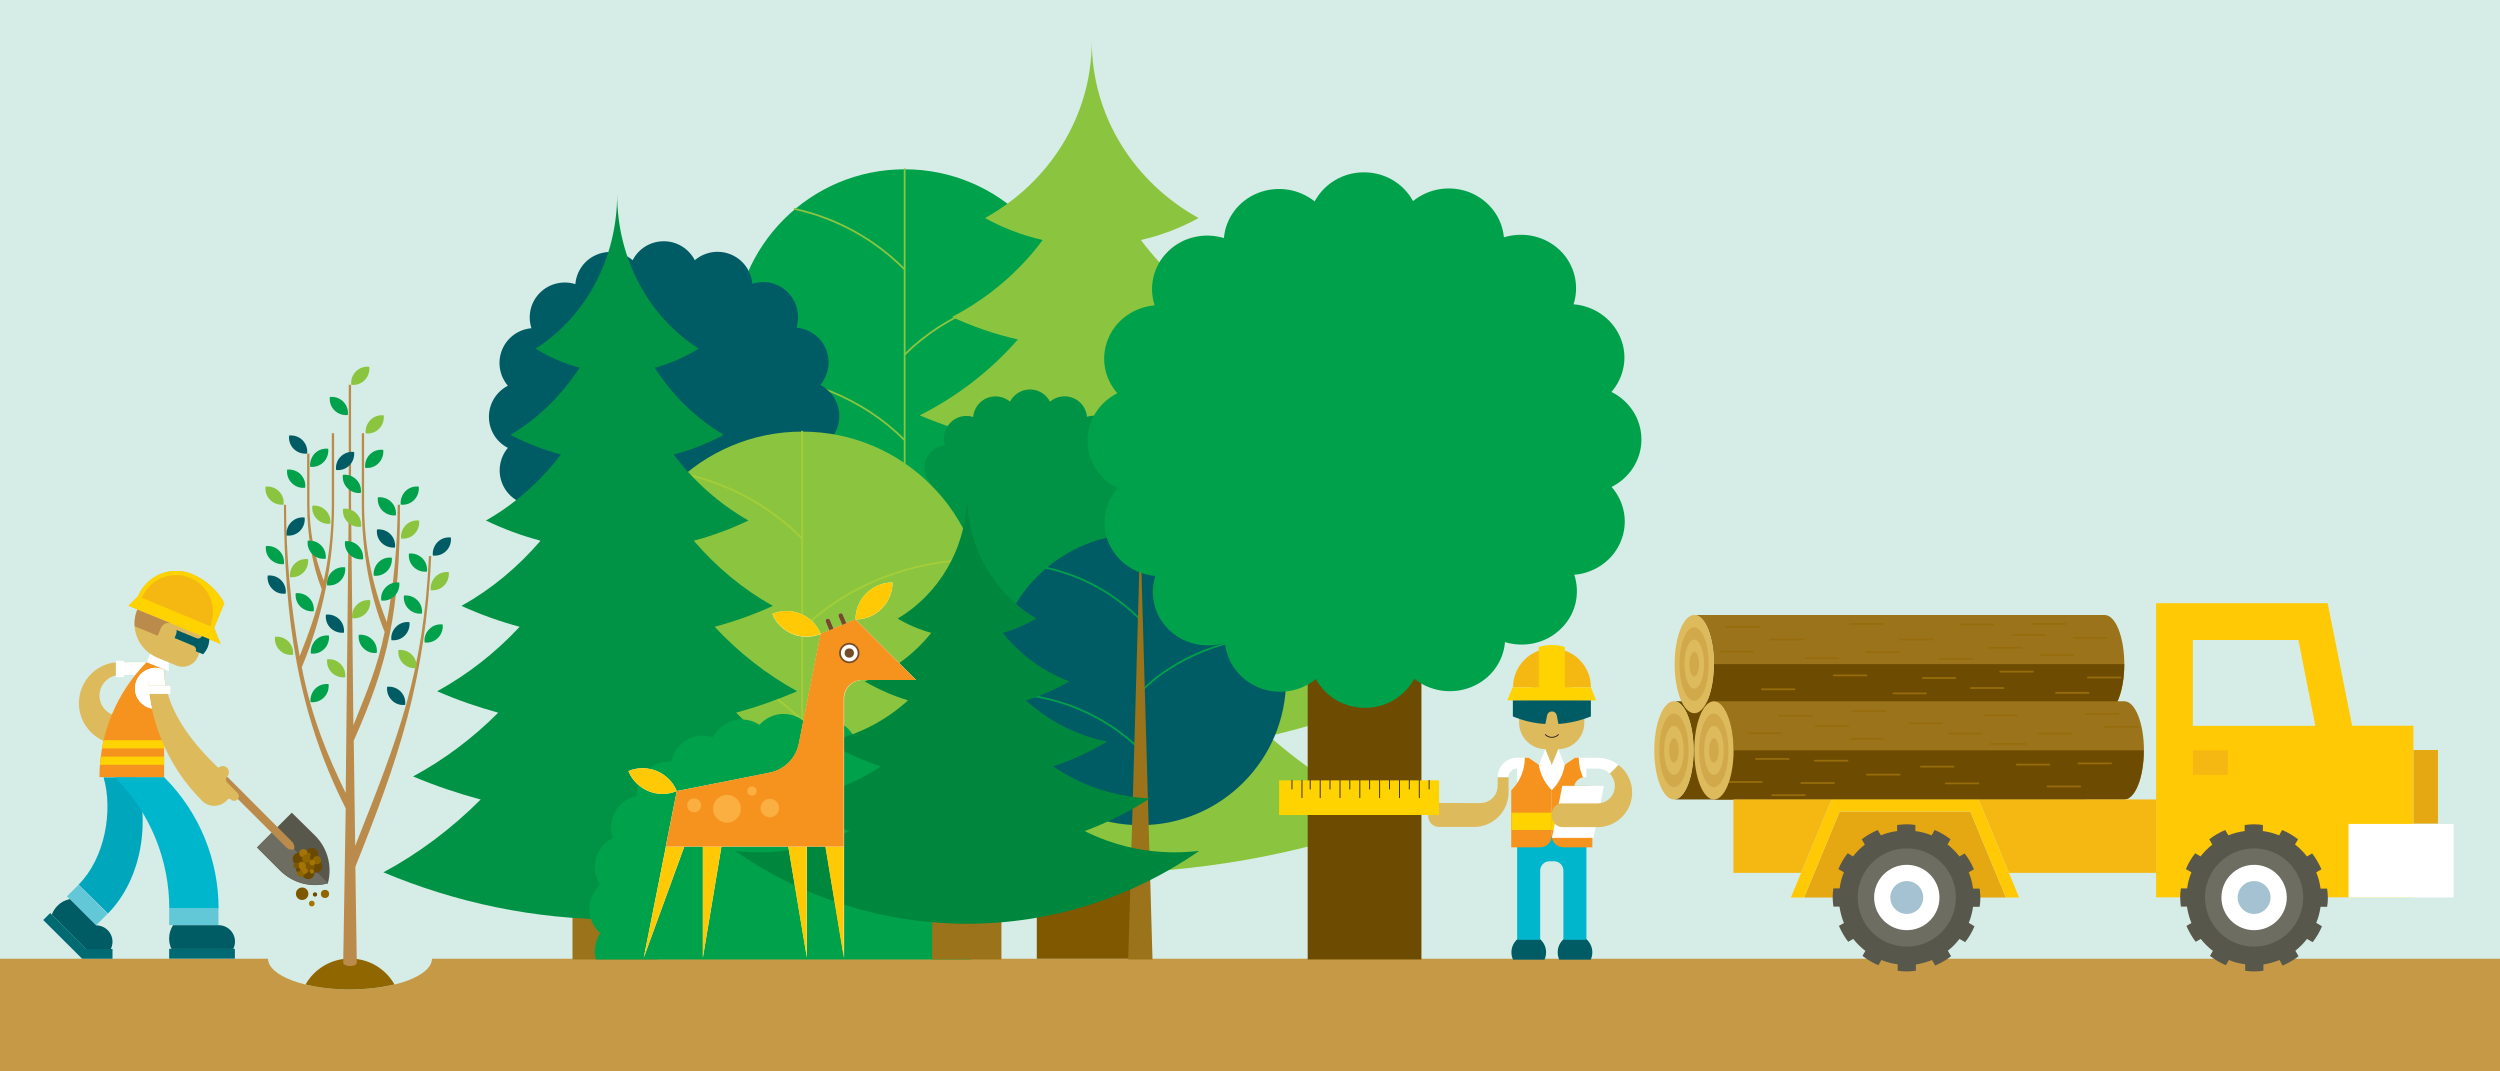 <?xml version="1.0" encoding="utf-8"?>
<!-- Generator: Adobe Illustrator 19.2.1, SVG Export Plug-In . SVG Version: 6.00 Build 0)  -->
<svg version="1.1" id="Layer_1" xmlns="http://www.w3.org/2000/svg" xmlns:xlink="http://www.w3.org/1999/xlink" x="0px" y="0px"
	 viewBox="0 0 1400 600" style="enable-background:new 0 0 1400 600;" xml:space="preserve">
<rect x="0" y="0" width="1400" height="600" fill="#333333" stroke="none"/>
<style type="text/css">
	.st0{fill:#D6ECE6;}
	.st1{fill:#C59946;}
	.st2{fill:#6D4B00;}
	.st3{fill:#DDBA5B;}
	.st4{fill:#D1A94B;}
	.st5{fill:#9B731A;}
	.st6{fill:none;stroke:#966C0C;stroke-linecap:round;stroke-miterlimit:10;}
	.st7{fill:#E5A812;}
	.st8{fill:#58574B;}
	.st9{fill:#6D6D62;}
	.st10{fill:#FFFFFF;}
	.st11{fill:#A4C2D1;}
	.st12{fill:#F5B711;}
	.st13{fill:#FFCA05;}
	.st14{fill:#00A14B;}
	.st15{fill:none;stroke:#8BC53F;stroke-linecap:round;stroke-miterlimit:10;}
	.st16{fill:#7F5800;}
	.st17{fill:#8BC53F;}
	.st18{fill:#009345;}
	.st19{fill:#005C64;}
	.st20{fill:none;stroke:#00A14B;stroke-linecap:round;stroke-miterlimit:10;}
	.st21{fill:none;stroke:#A5CD39;stroke-linecap:round;stroke-miterlimit:10;}
	.st22{fill:#00873E;}
	.st23{fill:#F6921E;}
	.st24{fill:#FFFFFF;stroke:#754C28;stroke-miterlimit:10;}
	.st25{fill:#754C28;}
	.st26{fill:#FAAF40;}
	.st27{fill:#00A7BC;}
	.st28{fill:#00B6CD;}
	.st29{fill:#62C8D8;}
	.st30{fill:#006A72;}
	.st31{fill:#BA8B4A;}
	.st32{fill:#FFD300;}
	.st33{fill:none;}
	.st34{fill:#7E5800;}
	.st35{fill:#906600;}
	.st36{fill:#A47406;}
	.st37{fill:#6B4900;}
	.st38{fill:#FFFFFF;stroke:#231F20;stroke-width:0.5;stroke-linecap:round;stroke-miterlimit:10;}
	.st39{fill:none;stroke:#231F20;stroke-width:0.5;stroke-linecap:round;stroke-miterlimit:10;}
</style>
<rect class="st0" width="1400" height="560"/>
<g>
	<path class="st1" d="M1400,536.9H241.9c-0.1,9.5-20.6,17.2-45.9,17.2c-25.3,0-45.8-7.7-45.9-17.2H0V600h1400V536.9z"/>
</g>
<g>
	<g>
		<path class="st2" d="M1167.2,447.7c6.1,0,11-12.3,11-27.5c0-15.2-4.9-27.5-11-27.5H937.4c6.1,0,11,12.3,11,27.5
			c0,15.2-4.9,27.5-11,27.5H1167.2z"/>
		<ellipse class="st3" cx="937.4" cy="420.2" rx="11" ry="27.5"/>
		<path class="st4" d="M929.2,420.2c0-11.4,3.7-20.6,8.2-20.6c4.5,0,8.2,9.2,8.2,20.6c0,11.4-3.7,20.6-8.2,20.6
			C932.9,440.8,929.2,431.6,929.2,420.2z M937.4,433.9c3,0,5.5-6.1,5.5-13.7c0-7.6-2.5-13.7-5.5-13.7c-3,0-5.5,6.1-5.5,13.7
			C931.9,427.8,934.4,433.9,937.4,433.9z M937.4,427.1c1.5,0,2.7-3.1,2.7-6.9c0-3.8-1.2-6.9-2.7-6.9c-1.5,0-2.7,3.1-2.7,6.9
			C934.7,424,935.9,427.1,937.4,427.1z"/>
	</g>
	<g>
		<g>
			<path class="st5" d="M1178.6,399.4c6.1,0,11-12.3,11-27.5c0-15.2-4.9-27.5-11-27.5H948.8c6.1,0,11,12.3,11,27.5
				c0,15.2-4.9,27.5-11,27.5H1178.6z"/>
			<path class="st2" d="M959.8,371.9c0,15.2-4.9,27.5-11,27.5h229.8c6.1,0,11-12.3,11-27.5H959.8z"/>
		</g>
		<ellipse class="st3" cx="948.8" cy="371.9" rx="11" ry="27.5"/>
		<path class="st4" d="M940.5,371.9c0-11.4,3.7-20.6,8.2-20.6c4.5,0,8.2,9.2,8.2,20.6c0,11.4-3.7,20.6-8.2,20.6
			C944.2,392.5,940.5,383.3,940.5,371.9z M948.8,385.6c3,0,5.5-6.1,5.5-13.7s-2.5-13.7-5.5-13.7c-3,0-5.5,6.1-5.5,13.7
			S945.7,385.6,948.8,385.6z M948.8,378.8c1.5,0,2.7-3.1,2.7-6.9c0-3.8-1.2-6.9-2.7-6.9c-1.5,0-2.7,3.1-2.7,6.9
			C946,375.7,947.3,378.8,948.8,378.8z"/>
		<g>
			<line class="st6" x1="966.8" y1="351.1" x2="985.1" y2="351.1"/>
			<line class="st6" x1="991.5" y1="358.1" x2="1009.8" y2="358.1"/>
			<line class="st6" x1="1076.7" y1="379.7" x2="1095" y2="379.7"/>
			<line class="st6" x1="963.8" y1="364.9" x2="982.1" y2="364.9"/>
			<line class="st6" x1="1026.9" y1="378.2" x2="1045.2" y2="378.2"/>
			<line class="st6" x1="986.7" y1="386" x2="1005" y2="386"/>
			<line class="st6" x1="1138.4" y1="349.4" x2="1156.7" y2="349.4"/>
			<line class="st6" x1="1151.4" y1="388" x2="1169.7" y2="388"/>
			<line class="st6" x1="1127" y1="355.6" x2="1145.3" y2="355.6"/>
			<line class="st6" x1="1063.9" y1="358.1" x2="1082.2" y2="358.1"/>
			<line class="st6" x1="1011" y1="368.6" x2="1029.3" y2="368.6"/>
			<line class="st6" x1="1036.1" y1="349.4" x2="1054.4" y2="349.4"/>
			<line class="st6" x1="1097.8" y1="349.7" x2="1116.1" y2="349.7"/>
			<line class="st6" x1="1086.2" y1="369" x2="1104.5" y2="369"/>
			<line class="st6" x1="1161.4" y1="357.2" x2="1179.7" y2="357.2"/>
			<line class="st6" x1="1120.1" y1="376.1" x2="1138.4" y2="376.1"/>
			<line class="st6" x1="1103.7" y1="385.3" x2="1122" y2="385.3"/>
			<line class="st6" x1="1113.9" y1="362.8" x2="1132.2" y2="362.8"/>
			<line class="st6" x1="1142.9" y1="366.9" x2="1161.2" y2="366.9"/>
			<line class="st6" x1="1060.2" y1="388.3" x2="1078.5" y2="388.3"/>
			<line class="st6" x1="1045.1" y1="365.2" x2="1063.4" y2="365.2"/>
			<line class="st6" x1="1169.2" y1="379.4" x2="1187.5" y2="379.4"/>
		</g>
	</g>
	<g>
		<path class="st5" d="M1189.6,447.7c6.1,0,11-12.3,11-27.5c0-15.2-4.9-27.5-11-27.5H959.8c6.1,0,11,12.3,11,27.5
			c0,15.2-4.9,27.5-11,27.5H1189.6z"/>
		<path class="st2" d="M970.7,420.2c0,15.2-4.9,27.5-11,27.5h229.8c6.1,0,11-12.3,11-27.5H970.7z"/>
	</g>
	<g>
		<line class="st6" x1="992.4" y1="445.3" x2="1010.7" y2="445.3"/>
		<line class="st6" x1="996.4" y1="400.8" x2="1014.7" y2="400.8"/>
		<line class="st6" x1="1163.9" y1="427.5" x2="1182.2" y2="427.5"/>
		<line class="st6" x1="979.2" y1="410.6" x2="997.5" y2="410.6"/>
		<line class="st6" x1="1016.3" y1="426" x2="1034.6" y2="426"/>
		<line class="st6" x1="1045.5" y1="433.8" x2="1063.8" y2="433.8"/>
		<line class="st6" x1="1075.7" y1="429.3" x2="1094" y2="429.3"/>
		<line class="st6" x1="1037.6" y1="398.2" x2="1055.9" y2="398.2"/>
		<line class="st6" x1="1069.1" y1="405.1" x2="1087.4" y2="405.1"/>
		<line class="st6" x1="1008.7" y1="438.5" x2="1027" y2="438.5"/>
		<line class="st6" x1="1141.9" y1="410.8" x2="1160.2" y2="410.8"/>
		<line class="st6" x1="1129.4" y1="428.2" x2="1147.7" y2="428.2"/>
		<line class="st6" x1="1168.1" y1="399.7" x2="1186.4" y2="399.7"/>
		<line class="st6" x1="1178.9" y1="407" x2="1197.2" y2="407"/>
		<line class="st6" x1="1091.2" y1="410.8" x2="1109.5" y2="410.8"/>
		<line class="st6" x1="1146.6" y1="440.4" x2="1164.9" y2="440.4"/>
		<line class="st6" x1="1111.1" y1="400.6" x2="1129.4" y2="400.6"/>
		<line class="st6" x1="1134.3" y1="416.6" x2="1114.8" y2="416.6"/>
		<line class="st6" x1="1089.6" y1="438.7" x2="1107.9" y2="438.7"/>
		<line class="st6" x1="1036.1" y1="413.7" x2="1054.4" y2="413.7"/>
		<line class="st6" x1="983.4" y1="425" x2="1001.7" y2="425"/>
		<line class="st6" x1="968.3" y1="437.9" x2="986.6" y2="437.9"/>
		<line class="st6" x1="1016.8" y1="406.6" x2="1035.1" y2="406.6"/>
	</g>
	<g>
		<g>
			<polygon class="st7" points="1123.3,502.6 1103.4,454.5 1030.2,454.5 1010.3,502.6 			"/>
		</g>
		<g>
			<path class="st8" d="M1026.7,507.7c-0.2-1.7-0.4-3.4-0.4-5.1s0.1-3.5,0.4-5.1h3.5c0.4-3.2,1.2-6.2,2.4-9l-3.1-1.8
				c1.3-3.2,3.1-6.2,5.2-8.9l3,1.8c1.9-2.5,4.1-4.7,6.6-6.6l-1.7-3c2.7-2.1,5.7-3.8,8.9-5.2l1.8,3c2.9-1.2,5.9-2,9.1-2.4v-3.4
				c1.7-0.2,3.4-0.4,5.1-0.4c1.7,0,3.5,0.1,5.1,0.4v3.4c3.2,0.4,6.2,1.2,9.1,2.4l1.7-3c3.2,1.3,6.2,3.1,8.9,5.2l-1.7,2.9
				c2.5,1.9,4.7,4.2,6.7,6.7l2.9-1.7c2.1,2.7,3.8,5.7,5.2,8.9l-2.9,1.7c1.2,2.9,2,5.9,2.4,9.1h3.7c0.2,1.7,0.4,3.4,0.4,5.1
				s-0.1,3.5-0.4,5.1h-3.7c-0.4,3.1-1.2,6.1-2.4,9l3.2,1.9c-1.3,3.2-3.1,6.2-5.2,8.9l-3.2-1.8c-1.9,2.5-4.1,4.7-6.5,6.6l1.8,3.1
				c-2.7,2.1-5.7,3.8-8.9,5.2l-1.8-3.1c-2.9,1.2-5.9,2-9,2.5v3.5c-1.7,0.2-3.4,0.4-5.1,0.4c-1.7,0-3.5-0.1-5.1-0.4V540
				c-3.2-0.4-6.3-1.2-9.1-2.4l-1.7,2.9c-3.2-1.3-6.2-3.1-8.9-5.2l1.6-2.8c-2.5-1.9-4.8-4.2-6.8-6.7l-2.8,1.6
				c-2.1-2.7-3.8-5.7-5.2-8.9l2.8-1.6c-1.2-2.9-2-6-2.5-9.2H1026.7z"/>
			<circle class="st9" cx="1067.8" cy="502.6" r="27.5"/>
			<circle class="st10" cx="1067.8" cy="502.6" r="18.3"/>
			<circle class="st11" cx="1067.8" cy="502.6" r="9.2"/>
		</g>
		<g>
			<polygon class="st12" points="1207.4,447.7 1207.4,488.8 1125,488.8 1108,447.7 			"/>
		</g>
		<g>
			<polygon class="st13" points="1025.6,447.7 1108,447.7 1130.7,502.6 1123.3,502.6 1103.4,454.5 1030.2,454.5 1010.3,502.6 
				1002.9,502.6 			"/>
		</g>
		<g>
			<polygon class="st12" points="970.7,447.7 970.7,488.8 1008.6,488.8 1025.6,447.7 			"/>
		</g>
		<g>
			<path class="st13" d="M1207.4,337.8v68.6v96.1h144.1v-96.1h-34.3l-13.7-68.6H1207.4z"/>
			<rect x="1315.2" y="461.4" class="st10" width="58.8" height="41.2"/>
			<rect x="1228" y="420.2" class="st12" width="19.6" height="13.7"/>
			
				<rect x="1351.5" y="420" transform="matrix(-1 -1.224647e-16 1.224647e-16 -1 2716.767 881.206)" class="st7" width="13.7" height="41.2"/>
			<g>
				<path class="st8" d="M1221.3,507.7c-0.2-1.7-0.4-3.4-0.4-5.1s0.1-3.5,0.4-5.1h3.5c0.4-3.2,1.2-6.2,2.4-9l-3.1-1.8
					c1.3-3.2,3.1-6.2,5.2-8.9l3,1.8c1.9-2.5,4.1-4.7,6.6-6.6l-1.7-3c2.7-2.1,5.7-3.8,8.9-5.2l1.8,3c2.9-1.2,5.9-2,9.1-2.4v-3.4
					c1.7-0.2,3.4-0.4,5.1-0.4c1.7,0,3.5,0.1,5.1,0.4v3.4c3.2,0.4,6.2,1.2,9.1,2.4l1.7-3c3.2,1.3,6.2,3.1,8.9,5.2l-1.7,2.9
					c2.5,1.9,4.7,4.2,6.7,6.7l2.9-1.7c2.1,2.7,3.8,5.7,5.2,8.9l-2.9,1.7c1.2,2.9,2,5.9,2.4,9.1h3.7c0.2,1.7,0.4,3.4,0.4,5.1
					s-0.1,3.5-0.4,5.1h-3.7c-0.4,3.1-1.2,6.1-2.4,9l3.2,1.9c-1.3,3.2-3.1,6.2-5.2,8.9l-3.2-1.8c-1.9,2.5-4.1,4.7-6.5,6.6l1.8,3.1
					c-2.7,2.1-5.7,3.8-8.9,5.2l-1.8-3.1c-2.9,1.2-5.9,2-9,2.5v3.5c-1.7,0.2-3.4,0.4-5.1,0.4c-1.7,0-3.5-0.1-5.1-0.4V540
					c-3.2-0.4-6.3-1.2-9.1-2.4l-1.7,2.9c-3.2-1.3-6.2-3.1-8.9-5.2l1.6-2.8c-2.5-1.9-4.8-4.2-6.8-6.7l-2.8,1.6
					c-2.1-2.7-3.8-5.7-5.2-8.9l2.8-1.6c-1.2-2.9-2-6-2.5-9.2H1221.3z"/>
				<circle class="st9" cx="1262.3" cy="502.6" r="27.5"/>
			</g>
		</g>
	</g>
	<ellipse class="st3" cx="959.8" cy="420.2" rx="11" ry="27.5"/>
	<path class="st4" d="M951.5,420.2c0-11.4,3.7-20.6,8.2-20.6c4.5,0,8.2,9.2,8.2,20.6c0,11.4-3.7,20.6-8.2,20.6
		C955.2,440.8,951.5,431.6,951.5,420.2z M959.8,433.9c3,0,5.5-6.1,5.5-13.7c0-7.6-2.5-13.7-5.5-13.7c-3,0-5.5,6.1-5.5,13.7
		C954.3,427.8,956.7,433.9,959.8,433.9z M959.8,427.1c1.5,0,2.7-3.1,2.7-6.9c0-3.8-1.2-6.9-2.7-6.9c-1.5,0-2.7,3.1-2.7,6.9
		C957,424,958.2,427.1,959.8,427.1z"/>
	<circle class="st10" cx="1262.3" cy="502.6" r="18.3"/>
	<circle class="st11" cx="1262.3" cy="502.6" r="9.2"/>
	<polygon class="st0" points="1228,406.5 1228,358.4 1287.1,358.4 1296.6,406.5 	"/>
</g>
<g>
	<circle class="st14" cx="506.6" cy="190.4" r="95.6"/>
	<path class="st15" d="M506.9,198.3c22.4-22.4,56.9-36.3,91.1-36.3"/>
	<path class="st15" d="M506.2,150.5C489.7,134,468.6,122.2,445,117"/>
	<path class="st15" d="M506.2,246.1c-22.4-22.4-56.2-37.1-92.9-36.8"/>
	<line class="st15" x1="506.6" y1="94.7" x2="506.6" y2="286"/>
</g>
<g>
	<rect x="580.6" y="482.8" class="st16" width="59.8" height="54.1"/>
	<path class="st17" d="M710.6,412.2c17.4-4,34.4-9.1,50.8-15.2c-22.9-10.8-43.9-24.7-62.6-41c15.3-3.7,30.3-8.3,44.8-13.8
		c-22.4-10.7-42.9-24.8-60.6-41.4c14.7-3.5,29-8,42.7-13.4c-21.9-10.7-41.5-24.9-58.1-41.9c13.9-3.2,27.3-7.6,40.2-13
		c-21.2-10.6-39.8-25.1-55-42.4c12.9-2.9,25.2-7.2,36.9-12.6c-20.2-10.5-37.6-25.3-50.8-43.1c11.5-2.6,22.3-6.8,32.3-12.3
		c-35.8-19.8-59.8-56.7-59.8-99.1c0,42.4-24.1,79.3-59.8,99.1c9.9,5.5,20.8,9.7,32.3,12.3c-13.2,17.8-30.6,32.6-50.8,43.1
		c11.7,5.4,24,9.7,36.9,12.6c-15.2,17.4-33.9,31.9-55,42.5c12.8,5.4,26.2,9.8,40.1,13c-16.6,17-36.2,31.2-58.1,41.9
		c13.8,5.5,28,9.9,42.7,13.4c-17.7,16.6-38.2,30.7-60.6,41.4c14.5,5.5,29.5,10.1,44.8,13.8c-18.6,16.3-39.7,30.2-62.6,41
		c16.2,5.9,32.9,10.9,49.9,15h-0.4c-21.2,18.6-45.2,34.4-71.3,46.7c53.1,19.5,110.8,30.3,171.1,30.3c60.3,0,118-10.7,171.1-30.2
		C755.7,446.5,731.8,430.7,710.6,412.2z"/>
</g>
<path class="st18" d="M624.7,312.9c4.5-0.4,8.7-3.2,10.5-7.7c1.9-4.5,0.9-9.5-2-13c4-2.1,6.8-6.3,6.8-11.2c0-4.9-2.8-9.1-6.8-11.2
	c2.9-3.5,3.8-8.4,2-12.9c-1.9-4.5-6.1-7.4-10.6-7.7c1.4-4.3,0.3-9.3-3.1-12.7c-3.5-3.5-8.4-4.5-12.8-3.1c-0.4-4.5-3.2-8.7-7.7-10.5
	c-4.5-1.9-9.5-0.9-13,2c-2.1-4-6.3-6.8-11.2-6.8c-4.9,0-9.1,2.8-11.2,6.8c-3.5-2.9-8.4-3.8-12.9-2c-4.5,1.9-7.4,6.1-7.7,10.6
	c-4.3-1.4-9.3-0.3-12.7,3.1c-3.5,3.5-4.5,8.4-3.1,12.8c-4.5,0.4-8.7,3.2-10.5,7.7c-1.9,4.5-0.9,9.5,2,13c-4,2.1-6.8,6.3-6.8,11.2
	c0,4.9,2.8,9.1,6.8,11.2c-2.9,3.5-3.8,8.4-2,12.9c1.9,4.5,6.1,7.4,10.6,7.7c-1.4,4.3-0.3,9.3,3.1,12.7c3.5,3.5,8.4,4.5,12.8,3.1
	c0.4,4.5,3.2,8.7,7.7,10.5c4.5,1.9,9.5,0.9,13-2c2.1,4,6.3,6.8,11.2,6.8c4.9,0,9.1-2.8,11.2-6.8c3.5,2.9,8.4,3.8,12.9,2
	c4.5-1.9,7.4-6.1,7.7-10.6c4.3,1.4,9.3,0.3,12.7-3.1C625.1,322.2,626.1,317.3,624.7,312.9z"/>
<path class="st19" d="M446.2,282.6c7-0.6,13.5-5,16.4-12c2.9-7,1.4-14.8-3.2-20.2c6.3-3.3,10.6-9.8,10.6-17.4
	c0-7.6-4.3-14.2-10.6-17.4c4.5-5.4,6-13.1,3.1-20.1c-2.9-7-9.4-11.4-16.5-12c2.1-6.8,0.5-14.4-4.8-19.8c-5.4-5.4-13.1-7-19.9-4.8
	c-0.6-7-5-13.5-12-16.4c-7-2.9-14.8-1.4-20.2,3.2c-3.3-6.3-9.8-10.6-17.4-10.6c-7.6,0-14.2,4.3-17.4,10.6c-5.4-4.5-13.1-6-20.1-3.1
	c-7,2.9-11.4,9.4-12,16.5c-6.8-2.1-14.4-0.5-19.8,4.8c-5.4,5.4-7,13.1-4.8,19.9c-7,0.6-13.5,5-16.4,12c-2.9,7-1.4,14.8,3.2,20.2
	c-6.3,3.3-10.6,9.8-10.6,17.4c0,7.6,4.3,14.2,10.6,17.4c-4.5,5.4-6,13.1-3.1,20.1c2.9,7,9.4,11.4,16.5,12
	c-2.1,6.8-0.5,14.4,4.8,19.8c5.4,5.4,13.1,7,19.9,4.8c0.6,7,5,13.5,12,16.4c7,2.9,14.8,1.4,20.2-3.2c3.3,6.3,9.8,10.6,17.4,10.6
	c7.6,0,14.2-4.3,17.4-10.6c5.4,4.5,13.1,6,20.1,3.1c7-2.9,11.4-9.4,12-16.5c6.8,2.1,14.4,0.5,19.8-4.8
	C446.7,297.1,448.3,289.4,446.2,282.6z"/>
<g>
	<circle class="st19" cx="638.6" cy="380.5" r="81.6"/>
	<path class="st20" d="M638.8,387.3c19.1-19.1,48.5-31,77.7-31"/>
	<path class="st20" d="M638.2,346.6c-14.1-14.1-32.1-24.2-52.2-28.6"/>
	<path class="st20" d="M638.2,419.6c-19.1-19.1-47.9-31.6-79.3-31.4"/>
	<polygon class="st5" points="645.4,537.3 631.8,537.3 638.6,299 	"/>
</g>
<g>
	<circle class="st17" cx="449.2" cy="343.7" r="102"/>
	<path class="st21" d="M449.5,352.2c23.9-23.9,60.7-38.7,97.2-38.7"/>
	<path class="st21" d="M448.8,301.2c-17.6-17.6-40.1-30.2-65.2-35.7"/>
	<path class="st21" d="M448.8,403.2c-23.9-23.9-59.9-39.5-99.1-39.3"/>
	<line class="st21" x1="449.2" y1="241.7" x2="449.2" y2="445.7"/>
</g>
<g>
	<rect x="320.6" y="489.9" class="st5" width="47.4" height="47.4"/>
	<path class="st18" d="M421.1,448c13.3-3.5,26.2-7.9,38.8-13.2c-17.5-9.4-33.5-21.5-47.7-35.7c11.7-3.2,23.1-7.2,34.2-12
		c-17.1-9.4-32.7-21.6-46.2-36.1c11.2-3,22.1-6.9,32.6-11.7c-16.7-9.3-31.6-21.7-44.3-36.5c10.6-2.8,20.8-6.6,30.6-11.3
		c-16.1-9.2-30.4-21.8-41.9-37c9.8-2.5,19.2-6.2,28.1-11c-15.4-9.1-28.7-22-38.7-37.6c8.7-2.3,17-5.9,24.6-10.7
		c-27.3-17.3-45.6-49.5-45.6-86.4c0,36.9-18.4,69.1-45.6,86.4c7.6,4.8,15.8,8.4,24.6,10.7c-10.1,15.5-23.3,28.4-38.7,37.6
		c8.9,4.7,18.3,8.4,28.2,11c-11.6,15.2-25.8,27.8-42,37c9.8,4.7,20,8.5,30.6,11.3c-12.7,14.8-27.6,27.2-44.3,36.5
		c10.5,4.8,21.4,8.7,32.6,11.7c-13.5,14.5-29.1,26.7-46.2,36.1c11,4.8,22.5,8.8,34.2,12c-14.2,14.2-30.2,26.3-47.7,35.7
		c12.3,5.2,25.1,9.5,38.1,13h-0.3c-16.2,16.2-34.5,30-54.4,40.7c40.5,17,84.5,26.4,130.5,26.4c46,0,90-9.3,130.5-26.4
		C455.5,477.9,437.3,464.2,421.1,448z"/>
</g>
<path class="st14" d="M543.9,537.3c1.4-5.2,0.4-10.5-2.4-14.7c3.7-3.3,6.1-8.2,6.1-13.6c0-5.4-2.4-10.2-6.1-13.6
	c2.7-4.2,3.8-9.5,2.4-14.7s-4.9-9.3-9.4-11.5c1.6-4.8,1.2-10.1-1.5-14.8c-2.7-4.7-7.1-7.7-12-8.7c0.3-5-1.5-10.1-5.3-13.9
	c-3.8-3.8-8.9-5.6-13.9-5.3c-1-4.9-4-9.4-8.7-12.1c-4.7-2.7-10-3.1-14.7-1.5c-2.2-4.5-6.3-8-11.5-9.4c-5.2-1.4-10.5-0.4-14.6,2.4
	c-3.3-3.7-8.1-6.1-13.5-6.1c-5.4,0-10.2,2.4-13.5,6.1c-4.2-2.7-9.4-3.8-14.6-2.4c-5.2,1.4-9.2,4.9-11.5,9.4
	c-4.7-1.6-10.1-1.2-14.7,1.5c-4.7,2.7-7.7,7.2-8.7,12.1c-5-0.3-10.1,1.5-13.9,5.3c-3.8,3.8-5.5,8.9-5.3,13.9c-4.9,1-9.3,4-12,8.7
	c-2.7,4.7-3.1,10.1-1.5,14.8c-4.5,2.3-8,6.3-9.4,11.5c-1.4,5.2-0.4,10.5,2.4,14.7c-3.7,3.3-6.1,8.2-6.1,13.6
	c0,5.4,2.4,10.2,6.1,13.6c-2.7,4.2-3.8,9.5-2.4,14.7H543.9z"/>
<g>
	<rect x="522" y="490.6" class="st5" width="38.8" height="46.7"/>
	<path class="st22" d="M657.9,477.3c-18.1,0-35.3-4.3-50.5-11.9c12.9-4.8,25.1-10.9,36.5-18.3c-19.9-0.8-38.5-7.3-54.1-17.9
		c10.6-3.6,20.6-8.2,30.1-13.9c-17.2-3.5-32.7-11.6-45.4-23.1c8.5-2.6,16.7-6.2,24.3-10.6c-14.7-5.6-27.5-15-37.3-27.2
		c6.7-1.8,13-4.6,18.8-8c-23.2-13.8-38.8-39.7-38.8-69.3c0,29.6-15.6,55.5-38.8,69.3c5.8,3.5,12.2,6.2,18.8,8
		c-9.8,12.2-22.6,21.7-37.3,27.2c7.6,4.4,15.7,8,24.3,10.6c-12.7,11.5-28.2,19.6-45.4,23.1c9.4,5.7,19.5,10.4,30.1,13.9
		c-15.7,10.6-34.2,17-54.1,17.9c11.4,7.3,23.7,13.5,36.5,18.3c-15.3,7.6-32.4,11.9-50.5,11.9c-4.6,0-9.1-0.3-13.5-0.8
		c37.1,25.8,81.9,40.8,130,40.8c48.1,0,92.9-15.1,130-40.8C667,477,662.5,477.3,657.9,477.3z"/>
</g>
<g>
	<g>
		<path class="st10" d="M479.1,346.9l-5.1,2.1l-2-4.8c-0.3-0.7-1-1-1.7-0.7c-0.7,0.3-1,1-0.7,1.7l2,4.8l-4.8,2l-2-4.8
			c-0.3-0.7-1-1-1.7-0.7c-0.7,0.3-1,1-0.7,1.7l2,4.8l-4.8,2c-4.4-10.6-16.5-15.6-27.1-11.2c4.4,10.6,16.5,15.6,27.1,11.2l-12.2,61.4
			c-1.6,8.2-8.1,14.7-16.3,16.3L379,443l-6.2,31.1h0.1l-12.4,62.2l22.7-62.2h10.4v62.2l10.4-62.2h37.5l10.4,62.2v-62.2h10.4
			l10.4,62.2v-62.2v-82.9c0-5.7,4.6-10.4,10.4-10.4H513L479.1,346.9z"/>
		<path class="st10" d="M499.8,326.2c-11.4,0-20.7,9.3-20.7,20.7C490.5,346.9,499.8,337.6,499.8,326.2z"/>
		<path class="st10" d="M351.9,431.8c4.4,10.6,16.5,15.6,27.1,11.2C374.6,432.4,362.5,427.4,351.9,431.8z"/>
	</g>
	<g>
		<g>
			<polyline class="st13" points="372.9,474.1 360.5,536.3 383.2,474.1 			"/>
			<polyline class="st13" points="472.5,474.1 472.5,536.3 462.2,474.1 			"/>
			<polyline class="st13" points="451.8,474.1 451.8,536.3 441.4,474.1 			"/>
			<polyline class="st13" points="393.6,474.1 393.6,536.3 404,474.1 			"/>
		</g>
		<g>
			<path class="st23" d="M372.8,474.1h99.7v-82.9c0-5.7,4.6-10.4,10.4-10.4H513l-34-34l-19.5,8.1l-12.2,61.4
				c-1.6,8.2-8.1,14.7-16.3,16.3L379,443L372.8,474.1z"/>
		</g>
		<g>
			<path class="st13" d="M432.5,343.7c10.6-4.4,22.7,0.6,27.1,11.2C449,359.3,436.9,354.3,432.5,343.7z"/>
			<path class="st13" d="M499.8,326.2c0,11.4-9.3,20.7-20.7,20.7C479.1,335.4,488.3,326.2,499.8,326.2z"/>
			<g>
				<circle class="st24" cx="475.6" cy="365.7" r="5.2"/>
				<circle class="st25" cx="475.6" cy="365.7" r="2.6"/>
			</g>
			<path class="st25" d="M469.6,345.2c-0.3-0.7,0-1.4,0.7-1.7c0.7-0.3,1.4,0,1.7,0.7l2,4.8l-2.4,1L469.6,345.2z"/>
			<path class="st25" d="M462.4,348.2c-0.3-0.7,0-1.4,0.7-1.7c0.7-0.3,1.4,0,1.7,0.7l2,4.8l-2.4,1L462.4,348.2z"/>
		</g>
		<path class="st13" d="M351.9,431.8c10.6-4.4,22.7,0.6,27.1,11.2C368.4,447.4,356.3,442.4,351.9,431.8z"/>
		<circle class="st26" cx="431.1" cy="452.5" r="5.2"/>
		<circle class="st26" cx="388.7" cy="451" r="3.9"/>
		<circle class="st26" cx="407.1" cy="452.9" r="7.8"/>
		<circle class="st26" cx="421.1" cy="443" r="2.6"/>
	</g>
</g>
<g>
	<path class="st3" d="M67.2,416.8c-12.7,0-23-10.3-23-23c0-7.5,3.5-14.1,9-18.3h0h0c3.9-3,8.7-4.7,14-4.7h7.2h7.7l-4.7,7.2H67.2
		c-3.2,0-6.1,1.3-8.1,3.4l0,0l0,0c-2.1,2.1-3.4,5-3.4,8.1c0,6.4,5.2,11.5,11.5,11.5V416.8z"/>
	<polygon class="st10" points="67.2,370.8 82.1,370.8 77.5,378 67.2,378 	"/>
	<path class="st8" d="M176.5,468c7.2,7.2,9.6,17.5,7.1,26.7c-9.2,2.5-19.4,0.1-26.7-7.1l-13-13l19.5-19.5L176.5,468z"/>
	<g>
		<path class="st9" d="M144,474.5l9.8-9.8l29.9,29.9c-9.2,2.5-19.4,0.1-26.7-7.1L144,474.5z"/>
	</g>
	<g>
		<g>
			<path class="st12" d="M123.5,360.6L72,339.2l5.3-5.3c4.9-11.7,18.3-17.3,30.1-12.5c8,3.3,14.3,9.2,18.2,16.3l-5.7,13.8
				L123.5,360.6z"/>
		</g>
		<g>
			
				<rect x="62.6" y="372.3" transform="matrix(6.123234e-17 -1 1 6.123234e-17 -307.427 441.822)" class="st10" width="9.2" height="4.6"/>
			<g>
				<path class="st27" d="M75.6,435.2c9,23.8,3.9,57.2-15.2,76.4L44,495.4c14.8-14.8,19.4-41.4,14-60.1H75.6z"/>
				<path class="st28" d="M64.3,435.2c20.3,20.3,30.5,47,30.5,73.6h27.6c0-26.6-10.2-53.3-30.5-73.6H64.3z"/>
				
					<rect x="37.4" y="502.1" transform="matrix(-0.707 -0.707 0.707 -0.707 -274.796 899.663)" class="st29" width="23" height="9.2"/>
				<polygon class="st30" points="24.2,515.2 28.1,511.3 48.3,531.4 63,531.4 63,536.9 46,536.9 				"/>
				<path class="st19" d="M29,512.2c0.7-1.8,1.7-3.5,3.2-5c2-2,4.3-3.2,6.9-3.7l14.7,14.7l0,0c5.1,0,9.2,4.1,9.2,9.2
					c0,1.5-0.4,2.9-1,4.1H48.3L29,512.2z"/>
				<path class="st23" d="M82.1,370.8l9.8,4v60.4H55.7C55.7,410.1,65.8,387.4,82.1,370.8"/>
				<path class="st31" d="M163.5,471.3c1.2,1.2,1.6,2.9,1.2,4.4c-1.5,0.4-3.2,0-4.4-1.2L119,433.3l3.3-3.3L163.5,471.3z"/>
				
					<rect x="94.8" y="531.4" transform="matrix(-1 -1.224647e-16 1.224647e-16 -1 226.335 1068.248)" class="st30" width="36.8" height="5.5"/>
				
					<rect x="94.8" y="508.9" transform="matrix(-1 -1.224647e-16 1.224647e-16 -1 217.131 1026.949)" class="st29" width="27.6" height="9.2"/>
				<path class="st19" d="M131.6,527.3c0,1.5-0.4,2.9-1,4.1H96c-0.8-1.8-1.3-3.7-1.3-5.8c0-2.8,0.8-5.3,2.2-7.5h25.4
					C127.5,518.1,131.6,522.2,131.6,527.3z"/>
				<polygon class="st10" points="82.1,370.8 84.2,365.8 94.5,371 94.5,375.9 				"/>
				<g>
					<path class="st32" d="M58.1,414.5h33.8v4.6H57.1C57.4,417.6,57.7,416,58.1,414.5z"/>
					<path class="st32" d="M91.9,428.3H56c0.1-1.5,0.3-3.1,0.5-4.6h35.4V428.3z"/>
				</g>
				<path class="st10" d="M85,396.8c-5.4-1-9.4-5.7-9.4-11.3c0-4.8,2.9-8.9,7.1-10.6c1.4-0.6,2.8-0.9,4.4-0.9c1.7,0,3.4,0.4,4.8,1.1
					"/>
				<g>
					<g>
						<path class="st3" d="M110.8,367.7c-1.9,4.7-7.3,6.9-12,5l-4.3-1.8l-6.4-2.6c-10.6-4.4-15.6-16.5-11.2-27.1l38.3,15.8
							L110.8,367.7z"/>
						<path class="st32" d="M107.4,321.5c8,3.3,14.3,9.2,18.2,16.3l-5.7,13.8l-42.5-17.6C82.2,322.2,95.6,316.6,107.4,321.5z"/>
						<path class="st12" d="M79.4,334.8c4.4-10.6,16.5-15.6,27.1-11.2c10.6,4.4,15.6,16.5,11.2,27.1"/>
						<polygon class="st32" points="72,339.2 77.3,333.9 119.8,351.6 123.5,360.6 						"/>
						<path class="st31" d="M96.1,349.2c-2.3-1-5,0.1-6,2.5l-1.8,4.3l-12.9-5.3c-0.2-3.1,0.3-6.3,1.5-9.3L96.1,349.2z"/>
					</g>
					<g>
						<polygon class="st33" points="98.6,355.2 98.6,355.2 98.6,355.2 						"/>
						<path class="st19" d="M98.6,355.2c0.3-0.8,0.4-1.6,0.3-2.4l11.2,4.6c1.2,0.5,2.5-0.1,3-1.2l4.1,1.7c0,3.3-1.3,6.3-3.5,8.5
							l-4.1-1.7c0.5-1.2-0.1-2.5-1.2-3l-10.6-4.4L98.6,355.2L98.6,355.2L98.6,355.2z"/>
					</g>
				</g>
				<path class="st3" d="M82.7,374.9c0,26.6,10.2,53.3,30.5,73.6c3.7,3.7,9.8,3.7,13.5,0l0.8-0.8c0.5-0.5,1.3-0.5,1.8,0
					c1,1,2.6,1,3.7,0c1-1,1-2.6,0-3.7l-5.8-5.8c-0.9-0.9-0.9-2.4,0-3.3c1.3-1.3,1.3-3.5,0-4.9c-1.3-1.3-3.5-1.4-4.9,0
					c-16-15.1-30.4-34.4-30.4-55.2"/>
			</g>
		</g>
	</g>
	<g>
		<g>
			<g>
				<circle class="st34" cx="169.2" cy="500.5" r="3.5"/>
				<circle class="st35" cx="182" cy="500.6" r="2.3"/>
				<circle class="st36" cx="174.6" cy="506" r="1.6"/>
				<circle class="st37" cx="176.4" cy="500.9" r="1.2"/>
			</g>
			<g>
				<circle class="st37" cx="172.6" cy="488.8" r="3.5"/>
				<circle class="st35" cx="168.5" cy="488.7" r="2.3"/>
				<circle class="st37" cx="167.4" cy="481" r="3.5"/>
				<circle class="st37" cx="177" cy="485.2" r="3.5"/>
				<circle class="st37" cx="174.7" cy="478.3" r="3.5"/>
				<circle class="st34" cx="172.7" cy="484.8" r="3.5"/>
				<circle class="st36" cx="169.9" cy="477.8" r="2.3"/>
				<circle class="st35" cx="177.5" cy="481.7" r="2.3"/>
				<circle class="st36" cx="169" cy="484.9" r="2.3"/>
				<circle class="st35" cx="171.5" cy="480.9" r="2.3"/>
				<circle class="st34" cx="165.9" cy="484.8" r="1.6"/>
				<circle class="st36" cx="170.8" cy="487.7" r="1.6"/>
				<circle class="st36" cx="174.9" cy="483" r="1.6"/>
				<circle class="st35" cx="172.8" cy="478.7" r="1.2"/>
				<circle class="st36" cx="174.7" cy="488" r="1.2"/>
				<circle class="st37" cx="166.9" cy="487" r="1.2"/>
			</g>
		</g>
	</g>
	<path class="st10" d="M75.6,385.5c0-4.8,2.9-8.9,7.1-10.6c0,0.1,0,0.1,0,0.2c0,7.3,0.8,14.6,2.3,21.7
		C79.6,395.8,75.6,391.1,75.6,385.5z"/>
	<g>
		<path class="st10" d="M82.7,375.1c0-0.1,0-0.1,0-0.2c1.4-0.6,2.8-0.9,4.4-0.9c1.7,0,3.3,0.4,4.8,1.1c0,3,0.3,6,0.9,8.9h-9.7
			C82.8,381,82.7,378,82.7,375.1z"/>
	</g>
	<rect x="81.6" y="384" class="st10" width="13.8" height="4.6"/>
</g>
<g>
	<path class="st35" d="M171.1,551.3c4.9-8.6,14.2-14.5,24.9-14.5s20,5.8,24.9,14.5c-7.2,1.7-15.7,2.8-24.9,2.8
		C186.8,554.1,178.3,553.1,171.1,551.3z"/>
	<path class="st31" d="M160.2,282.7C160.2,282.7,160.2,282.7,160.2,282.7c0,28.7,2.6,57,7.6,84.8c5.4-13.3,9.5-25.5,12.4-37.5
		c-5.2-12.9-8.2-30.1-8.2-47.4h0V254h1.3v28.1c0,15.1,2.6,29.2,8,43.1c3.1-14.3,4.5-28.3,4.5-43.1v-39.5h1.3v39.9h0
		c-0.1,31.6-6.1,62.3-18.1,91.2c5.6,28.7,14.8,50.3,24.6,70.4l1.7-162v-66.6h1.3v66.6l1.3,124.1c7.6-19.3,13.4-32.1,17.5-52.3
		c-8.2-20-12.8-45.3-12.8-71.4h0v-39.9h1.3v39.5c0,22.9,4.3,45.2,12.7,66.3c4-21.5,6-43.5,6.1-65.7l1.3-0.1h0l0,0.2
		c0,60.3-6.8,89-25.9,132l0.8,58.9c24.3-61.3,38.2-96.2,41.3-162.3h1.3c-3.3,70.4-18.4,113.6-42.5,174l0.8,53.7
		c0,1.1-1.7,1.9-3.8,1.9c-2.1,0-3.8-0.9-3.8-1.9l1.4-86.4C167,400.2,159.1,347.1,159,282.7l0,0H160.2z"/>
	<g>
		<g>
			<path class="st14" d="M214.2,286c-2.1-2.1-2.9-4.8-2.6-7.5c2.7-0.3,5.5,0.6,7.5,2.6c2.1,2.1,2.9,4.8,2.6,7.5
				C219.1,288.9,216.3,288,214.2,286z"/>
		</g>
		<g>
			<path class="st14" d="M174.9,310.3c-2.1-2.1-2.9-4.8-2.6-7.5c2.7-0.3,5.5,0.6,7.5,2.6c2.1,2.1,2.9,4.8,2.6,7.5
				C179.7,313.2,176.9,312.4,174.9,310.3z"/>
		</g>
		<g>
			<path class="st17" d="M177.5,290.7c-2.1-2.1-2.9-4.8-2.6-7.5c2.7-0.3,5.5,0.6,7.5,2.6c2.1,2.1,2.9,4.8,2.6,7.5
				C182.3,293.6,179.5,292.7,177.5,290.7z"/>
		</g>
		<g>
			<path class="st17" d="M151.3,280c-2.1-2.1-2.9-4.8-2.6-7.5c2.7-0.3,5.5,0.6,7.5,2.6c2.1,2.1,2.9,4.8,2.6,7.5
				C156.1,282.9,153.3,282,151.3,280z"/>
		</g>
		<g>
			<path class="st19" d="M164.5,251.4c-2.1-2.1-2.9-4.8-2.6-7.5c2.7-0.3,5.5,0.6,7.5,2.6c2.1,2.1,2.9,4.8,2.6,7.5
				C169.3,254.3,166.5,253.4,164.5,251.4z"/>
		</g>
		<g>
			<path class="st17" d="M185.8,376.7c-2.1-2.1-2.9-4.8-2.6-7.5c2.7-0.3,5.5,0.6,7.5,2.6c2.1,2.1,2.9,4.8,2.6,7.5
				C190.6,379.6,187.9,378.7,185.8,376.7z"/>
		</g>
		<g>
			<path class="st19" d="M185.1,351.7c-2.1-2.1-2.9-4.8-2.6-7.5c2.7-0.3,5.5,0.6,7.5,2.6c2.1,2.1,2.9,4.8,2.6,7.5
				C190,354.6,187.2,353.7,185.1,351.7z"/>
		</g>
		<g>
			<path class="st19" d="M152.5,329.8c-2.1-2.1-2.9-4.8-2.6-7.5c2.7-0.3,5.5,0.6,7.5,2.6c2.1,2.1,2.9,4.8,2.6,7.5
				C157.3,332.8,154.5,331.9,152.5,329.8z"/>
		</g>
		<g>
			<path class="st14" d="M203.5,363c-2.1-2.1-2.9-4.8-2.6-7.5c2.7-0.3,5.5,0.6,7.5,2.6c2.1,2.1,2.9,4.8,2.6,7.5
				C208.4,366,205.6,365.1,203.5,363z"/>
		</g>
		<g>
			<path class="st17" d="M225.7,371.5c-2.1-2.1-2.9-4.8-2.6-7.5c2.7-0.3,5.5,0.6,7.5,2.6c2.1,2.1,2.9,4.8,2.6,7.5
				C230.5,374.5,227.8,373.6,225.7,371.5z"/>
		</g>
		<g>
			<path class="st14" d="M216.1,328.8c2.1-2.1,4.8-2.9,7.5-2.6c0.3,2.7-0.6,5.5-2.6,7.5c-2.1,2.1-4.8,2.9-7.5,2.6
				C213.1,333.7,214,330.9,216.1,328.8z"/>
		</g>
		<g>
			<path class="st17" d="M243.8,323c2.1-2.1,4.8-2.9,7.5-2.6c0.3,2.7-0.6,5.5-2.6,7.5c-2.1,2.1-4.8,2.9-7.5,2.6
				C240.9,327.9,241.8,325.1,243.8,323z"/>
		</g>
		<g>
			<path class="st14" d="M207.1,254.5c2.1-2.1,4.8-2.9,7.5-2.6c0.3,2.7-0.6,5.5-2.6,7.5c-2.1,2.1-4.8,2.9-7.5,2.6
				C204.2,259.3,205.1,256.5,207.1,254.5z"/>
		</g>
		<g>
			<path class="st14" d="M227,275.1c2.1-2.1,4.8-2.9,7.5-2.6c0.3,2.7-0.6,5.5-2.6,7.5c-2.1,2.1-4.8,2.9-7.5,2.6
				C224.1,280,225,277.2,227,275.1z"/>
		</g>
		<g>
			<path class="st14" d="M176.5,385.7c2.1-2.1,4.8-2.9,7.5-2.6c0.3,2.7-0.6,5.5-2.6,7.5c-2.1,2.1-4.8,2.9-7.5,2.6
				C173.6,390.6,174.5,387.8,176.5,385.7z"/>
		</g>
		<g>
			<path class="st14" d="M211.9,314.9c2.1-2.1,4.8-2.9,7.5-2.6c0.3,2.7-0.6,5.5-2.6,7.5c-2.1,2.1-4.8,2.9-7.5,2.6
				C209,319.7,209.9,317,211.9,314.9z"/>
		</g>
		<g>
			<path class="st17" d="M227.2,294.1c2.1-2.1,4.8-2.9,7.5-2.6c0.3,2.7-0.6,5.5-2.6,7.5c-2.1,2.1-4.8,2.9-7.5,2.6
				C224.3,299,225.2,296.2,227.2,294.1z"/>
		</g>
		<g>
			<path class="st19" d="M163.1,292.4c2.1-2.1,4.8-2.9,7.5-2.6c0.3,2.7-0.6,5.5-2.6,7.5c-2.1,2.1-4.8,2.9-7.5,2.6
				C160.2,297.3,161,294.5,163.1,292.4z"/>
		</g>
		<g>
			<path class="st14" d="M185.8,320.3c2.1-2.1,4.8-2.9,7.5-2.6c0.3,2.7-0.6,5.5-2.6,7.5c-2.1,2.1-4.8,2.9-7.5,2.6
				C182.9,325.1,183.7,322.3,185.8,320.3z"/>
		</g>
		<g>
			<path class="st17" d="M165,315.7c2.1-2.1,4.8-2.9,7.5-2.6c0.3,2.7-0.6,5.5-2.6,7.5c-2.1,2.1-4.8,2.9-7.5,2.6
				C162.1,320.5,163,317.7,165,315.7z"/>
		</g>
		<g>
			<path class="st14" d="M176.7,358.5c2.1-2.1,4.8-2.9,7.5-2.6c0.3,2.7-0.6,5.5-2.6,7.5c-2.1,2.1-4.8,2.9-7.5,2.6
				C173.8,363.4,174.7,360.6,176.7,358.5z"/>
		</g>
		<g>
			<path class="st19" d="M245,303.6c2.1-2.1,4.8-2.9,7.5-2.6c0.3,2.7-0.6,5.5-2.6,7.5c-2.1,2.1-4.8,2.9-7.5,2.6
				C242.1,308.5,243,305.7,245,303.6z"/>
		</g>
		<g>
			<path class="st17" d="M199.8,338.7c2.1-2.1,4.8-2.9,7.5-2.6c0.3,2.7-0.6,5.5-2.6,7.5c-2.1,2.1-4.8,2.9-7.5,2.6
				C196.9,343.5,197.7,340.8,199.8,338.7z"/>
		</g>
		<g>
			<path class="st19" d="M190.8,255.7c2.1-2.1,4.8-2.9,7.5-2.6c0.3,2.7-0.6,5.5-2.6,7.5c-2.1,2.1-4.8,2.9-7.5,2.6
				C187.9,260.5,188.7,257.7,190.8,255.7z"/>
		</g>
		<g>
			<path class="st17" d="M207.4,235.2c2.1-2.1,4.8-2.9,7.5-2.6c0.3,2.7-0.6,5.5-2.6,7.5c-2.1,2.1-4.8,2.9-7.5,2.6
				C204.5,240.1,205.4,237.3,207.4,235.2z"/>
		</g>
		<g>
			<path class="st17" d="M199.3,208c2.1-2.1,4.8-2.9,7.5-2.6c0.3,2.7-0.6,5.5-2.6,7.5c-2.1,2.1-4.8,2.9-7.5,2.6
				C196.4,212.9,197.2,210.1,199.3,208z"/>
		</g>
		<g>
			<path class="st14" d="M176.3,253.9c2.1-2.1,4.8-2.9,7.5-2.6c0.3,2.7-0.6,5.5-2.6,7.5c-2.1,2.1-4.8,2.9-7.5,2.6
				C173.4,258.8,174.3,256,176.3,253.9z"/>
		</g>
		<g>
			<path class="st14" d="M187.3,229.8c-2.1-2.1-2.9-4.8-2.6-7.5c2.7-0.3,5.5,0.6,7.5,2.6c2.1,2.1,2.9,4.8,2.6,7.5
				C192.2,232.7,189.4,231.9,187.3,229.8z"/>
		</g>
		<g>
			<path class="st14" d="M240.4,352.3c2.1-2.1,4.8-2.9,7.5-2.6c0.3,2.7-0.6,5.5-2.6,7.5c-2.1,2.1-4.8,2.9-7.5,2.6
				C237.4,357.1,238.3,354.4,240.4,352.3z"/>
		</g>
		<g>
			<path class="st19" d="M221.8,351c2.1-2.1,4.8-2.9,7.5-2.6c0.3,2.7-0.6,5.5-2.6,7.5c-2.1,2.1-4.8,2.9-7.5,2.6
				C218.8,355.9,219.7,353.1,221.8,351z"/>
		</g>
		<g>
			<path class="st14" d="M168.2,339.7c-2.1-2.1-2.9-4.8-2.6-7.5c2.7-0.3,5.5,0.6,7.5,2.6c2.1,2.1,2.9,4.8,2.6,7.5
				C173.1,342.6,170.3,341.7,168.2,339.7z"/>
		</g>
		<g>
			<path class="st14" d="M151.5,313.3c-2.1-2.1-2.9-4.8-2.6-7.5c2.7-0.3,5.5,0.6,7.5,2.6c2.1,2.1,2.9,4.8,2.6,7.5
				C156.4,316.2,153.6,315.3,151.5,313.3z"/>
		</g>
		<g>
			<path class="st17" d="M156.6,364.1c-2.1-2.1-2.9-4.8-2.6-7.5c2.7-0.3,5.5,0.6,7.5,2.6c2.1,2.1,2.9,4.8,2.6,7.5
				C161.4,367,158.6,366.2,156.6,364.1z"/>
		</g>
		<g>
			<path class="st14" d="M195.8,310.6c-2.1-2.1-2.9-4.8-2.6-7.5c2.7-0.3,5.5,0.6,7.5,2.6c2.1,2.1,2.9,4.8,2.6,7.5
				C200.7,313.5,197.9,312.6,195.8,310.6z"/>
		</g>
		<g>
			<path class="st14" d="M228.8,341c-2.1-2.1-2.9-4.8-2.6-7.5c2.7-0.3,5.5,0.6,7.5,2.6c2.1,2.1,2.9,4.8,2.6,7.5
				C233.6,343.9,230.8,343,228.8,341z"/>
		</g>
		<g>
			<path class="st19" d="M213.7,304c-2.1-2.1-2.9-4.8-2.6-7.5c2.7-0.3,5.5,0.6,7.5,2.6c2.1,2.1,2.9,4.8,2.6,7.5
				C218.6,306.9,215.8,306,213.7,304z"/>
		</g>
		<g>
			<path class="st14" d="M194.6,273.4c-2.1-2.1-2.9-4.8-2.6-7.5c2.7-0.3,5.5,0.6,7.5,2.6c2.1,2.1,2.9,4.8,2.6,7.5
				C199.5,276.4,196.7,275.5,194.6,273.4z"/>
		</g>
		<g>
			<path class="st17" d="M194.7,292.4c-2.1-2.1-2.9-4.8-2.6-7.5c2.7-0.3,5.5,0.6,7.5,2.6c2.1,2.1,2.9,4.8,2.6,7.5
				C199.5,295.3,196.7,294.4,194.7,292.4z"/>
		</g>
		<g>
			<path class="st14" d="M163.4,270.5c-2.1-2.1-2.9-4.8-2.6-7.5c2.7-0.3,5.5,0.6,7.5,2.6c2.1,2.1,2.9,4.8,2.6,7.5
				C168.3,273.5,165.5,272.6,163.4,270.5z"/>
		</g>
		<g>
			<path class="st19" d="M219.4,392.1c-2.1-2.1-2.9-4.8-2.6-7.5c2.7-0.3,5.5,0.6,7.5,2.6c2.1,2.1,2.9,4.8,2.6,7.5
				C224.2,395.1,221.4,394.2,219.4,392.1z"/>
		</g>
		<g>
			<path class="st14" d="M231.6,317.5c-2.1-2.1-2.9-4.8-2.6-7.5c2.7-0.3,5.5,0.6,7.5,2.6c2.1,2.1,2.9,4.8,2.6,7.5
				C236.4,320.4,233.6,319.5,231.6,317.5z"/>
		</g>
	</g>
</g>
<rect x="732.3" y="336" class="st2" width="63.7" height="201.3"/>
<path class="st14" d="M881.6,321.9c11.1-1,21.4-7.7,25.9-18.4c4.6-10.7,2.3-22.5-5-30.8c9.9-5,16.7-15,16.7-26.6
	c0-11.6-6.8-21.7-16.8-26.6c7.2-8.3,9.5-20.1,4.9-30.7c-4.6-10.7-14.9-17.5-26.1-18.4c3.3-10.3,0.8-22-7.6-30.2
	c-8.5-8.2-20.7-10.6-31.4-7.3c-1-10.8-8-20.6-19-25.1c-11.1-4.4-23.3-2.2-31.9,4.8c-5.2-9.6-15.5-16.1-27.5-16.1
	c-12,0-22.4,6.6-27.6,16.3c-8.6-6.9-20.7-9.1-31.8-4.7c-11.1,4.4-18.1,14.4-19,25.2c-10.7-3.2-22.8-0.8-31.2,7.4
	c-8.5,8.2-11,20-7.6,30.3c-11.1,1-21.4,7.7-25.9,18.4c-4.6,10.7-2.3,22.5,5,30.8c-9.9,5-16.7,15-16.7,26.6
	c0,11.6,6.8,21.7,16.8,26.6c-7.2,8.3-9.5,20.1-4.9,30.7c4.6,10.7,14.9,17.5,26.1,18.4c-3.3,10.3-0.8,22,7.6,30.2
	c8.5,8.2,20.7,10.6,31.4,7.3c1,10.8,8,20.6,19,25.1c11.1,4.4,23.3,2.2,31.9-4.8c5.2,9.6,15.5,16.1,27.5,16.1
	c12,0,22.4-6.6,27.6-16.3c8.6,6.9,20.7,9.1,31.8,4.7c11.1-4.4,18.1-14.4,19-25.2c10.7,3.2,22.8,0.8,31.2-7.4
	C882.5,344.1,885,332.3,881.6,321.9z"/>
<g>
	<g>
		<g>
			<g>
				<path class="st0" d="M861.7,410.7l-5.7,13.6l5.7,3.9l3.6-8.8l3.6,8.8l3.6-8.8l3.6,8.8l5.7-3.9c-2-4.7-5.7-13.6-5.7-13.6"/>
				<line class="st38" x1="869" y1="428.2" x2="869" y2="476"/>
				<path class="st10" d="M838.7,435.2c0-6,4.9-10.9,10.9-10.9h6.5l5.7,3.9l3.6-8.8l3.6,8.8l3.6-8.8l3.6,8.8l5.7-3.9h6.5h6.1
					c4.4,0,8.5,1.5,11.8,4l-4.9,4.9c-1.8-1.8-4.2-2.8-6.9-2.8h-6.1V468c-10.7,10.7-28.1,10.7-38.8,0v-37.6c-2.7,0-4.9,2.2-4.9,4.9
					H838.7z"/>
				<g>
					<path class="st19" d="M891.7,533.3c0-5.4-4.3-9.7-9.7-9.7c-5.4,0-9.7,4.3-9.7,9.7c0,1.5,0.3,2.8,0.9,4.1h17.6
						C891.4,536.1,891.7,534.7,891.7,533.3z"/>
				</g>
				<g>
					<path class="st19" d="M865.8,533.3c0-5.4-4.3-9.7-9.7-9.7c-5.4,0-9.7,4.3-9.7,9.7c0,1.5,0.3,2.8,0.9,4.1h17.6
						C865.5,536.1,865.8,534.7,865.8,533.3z"/>
				</g>
				<g>
					<path class="st28" d="M888.4,468h-38.8v58.3h12.9v-38.8c0-2.8,2.3-5.2,5.2-5.2h2.6c2.8,0,5.2,2.3,5.2,5.2v38.8h12.9V468z"/>
				</g>
				<path class="st38" d="M890.1,492.6"/>
			</g>
		</g>
		<path class="st3" d="M865.4,419.5l3.6,8.8l3.6-8.8c8,0,14.6-6.6,14.6-14.6v-7.3c0-8-6.6-14.6-14.6-14.6h-7.3
			c-8,0-14.6,6.6-14.6,14.6v7.3C850.8,412.9,857.4,419.5,865.4,419.5z"/>
		<path class="st19" d="M890.9,392.1h-43.7v9.1c6,2.5,12.1,3.9,18.2,4.2l1-4.8c0.2-1.3,1.4-2.2,2.7-2.2c1.3,0,2.4,0.9,2.7,2.2
			l0.9,4.8c6.3-0.4,12.5-1.9,18.2-4.2V392.1z"/>
		<path class="st12" d="M890.9,384.9c0-12.1-9.8-21.8-21.8-21.8c-12.1,0-21.8,9.8-21.8,21.8"/>
		<path class="st32" d="M890.9,384.9h-14.6v-22.6c-2.3-0.7-4.8-1.1-7.3-1.1c-2.5,0-5,0.4-7.3,1.1v22.6h-14.6l-3,7.3h49.7
			L890.9,384.9z"/>
		<path class="st39" d="M872.7,411.4c-2,2-5.3,2-7.3,0"/>
		<g>
			<g>
				<path class="st23" d="M869,468c0,3.6-2.9,6.5-6.5,6.5h-16.2v-31.9c4.7-4.7,7.6-11.1,7.6-18.3h2.1l5.7,3.9
					c0.9,5.6,3.5,10.5,7.3,14.3V468z"/>
				<g>
					<rect x="846.4" y="455.1" class="st32" width="22.7" height="9.7"/>
				</g>
			</g>
			<g>
				<path class="st23" d="M869,468c0,3.6,2.9,6.5,6.5,6.5h16.2v-31.9c-4.7-4.7-7.6-11.1-7.6-18.3H882l-5.7,3.9
					c-0.9,5.6-3.5,10.5-7.3,14.3V468z"/>
				<g>
					
						<rect x="869" y="455.1" transform="matrix(-1 -1.224647e-16 1.224647e-16 -1 1760.699 919.826)" class="st32" width="22.7" height="9.7"/>
				</g>
			</g>
		</g>
		<g>
			<polygon class="st10" points="892.4,469.2 869.1,469.2 874.9,440.1 898.2,440.1 			"/>
			<path class="st0" d="M881.6,440.1c0.5-2.7,3.1-4.9,5.8-4.9c2.7,0,4.4,2.2,3.9,4.9H881.6z"/>
		</g>
		<path class="st3" d="M875.1,449.8c-3.4,0-6.1,2.7-6.1,6.1v1.2c0,3.4,2.7,6.1,6.1,6.1h19.5c10.7,0,19.4-8.7,19.4-19.4
			c0-6.3-3-11.9-7.6-15.4l-4.9,4.9c1.8,1.8,2.8,4.2,2.8,6.9c0,5.4-4.3,9.7-9.7,9.7H875.1z"/>
		<path class="st3" d="M844.8,435.3v8.4c0,10.7-8.7,19.4-19.4,19.4h-19.5c-3.4,0-6.1-2.7-6.1-6.1v-1.2c0-3.4,2.7-6.1,6.1-6.1H829
			c5.4,0,9.7-4.3,9.7-9.7v-4.7H844.8z"/>
	</g>
	<g>
		<rect x="716.3" y="437" class="st32" width="89.6" height="19.4"/>
		<g>
			<line class="st38" x1="744.8" y1="437" x2="744.8" y2="441.9"/>
			<line class="st38" x1="739.3" y1="437" x2="739.3" y2="446.7"/>
			<line class="st38" x1="750.4" y1="437" x2="750.4" y2="446.7"/>
			<line class="st38" x1="755.9" y1="437" x2="755.9" y2="441.9"/>
			<line class="st38" x1="761.5" y1="437" x2="761.5" y2="446.7"/>
			<line class="st38" x1="767" y1="437" x2="767" y2="441.9"/>
			<line class="st38" x1="772.6" y1="437" x2="772.6" y2="446.7"/>
			<line class="st38" x1="778.1" y1="437" x2="778.1" y2="441.9"/>
			<line class="st38" x1="783.7" y1="437" x2="783.7" y2="446.7"/>
			<line class="st38" x1="789.2" y1="437" x2="789.2" y2="441.9"/>
			<line class="st38" x1="794.8" y1="437" x2="794.8" y2="446.7"/>
			<line class="st38" x1="800.3" y1="437" x2="800.3" y2="441.9"/>
			<line class="st38" x1="733.7" y1="437" x2="733.7" y2="441.9"/>
			<line class="st38" x1="729.1" y1="437" x2="729.1" y2="446.7"/>
			<line class="st38" x1="723.5" y1="437" x2="723.5" y2="441.9"/>
		</g>
	</g>
</g>
</svg>
